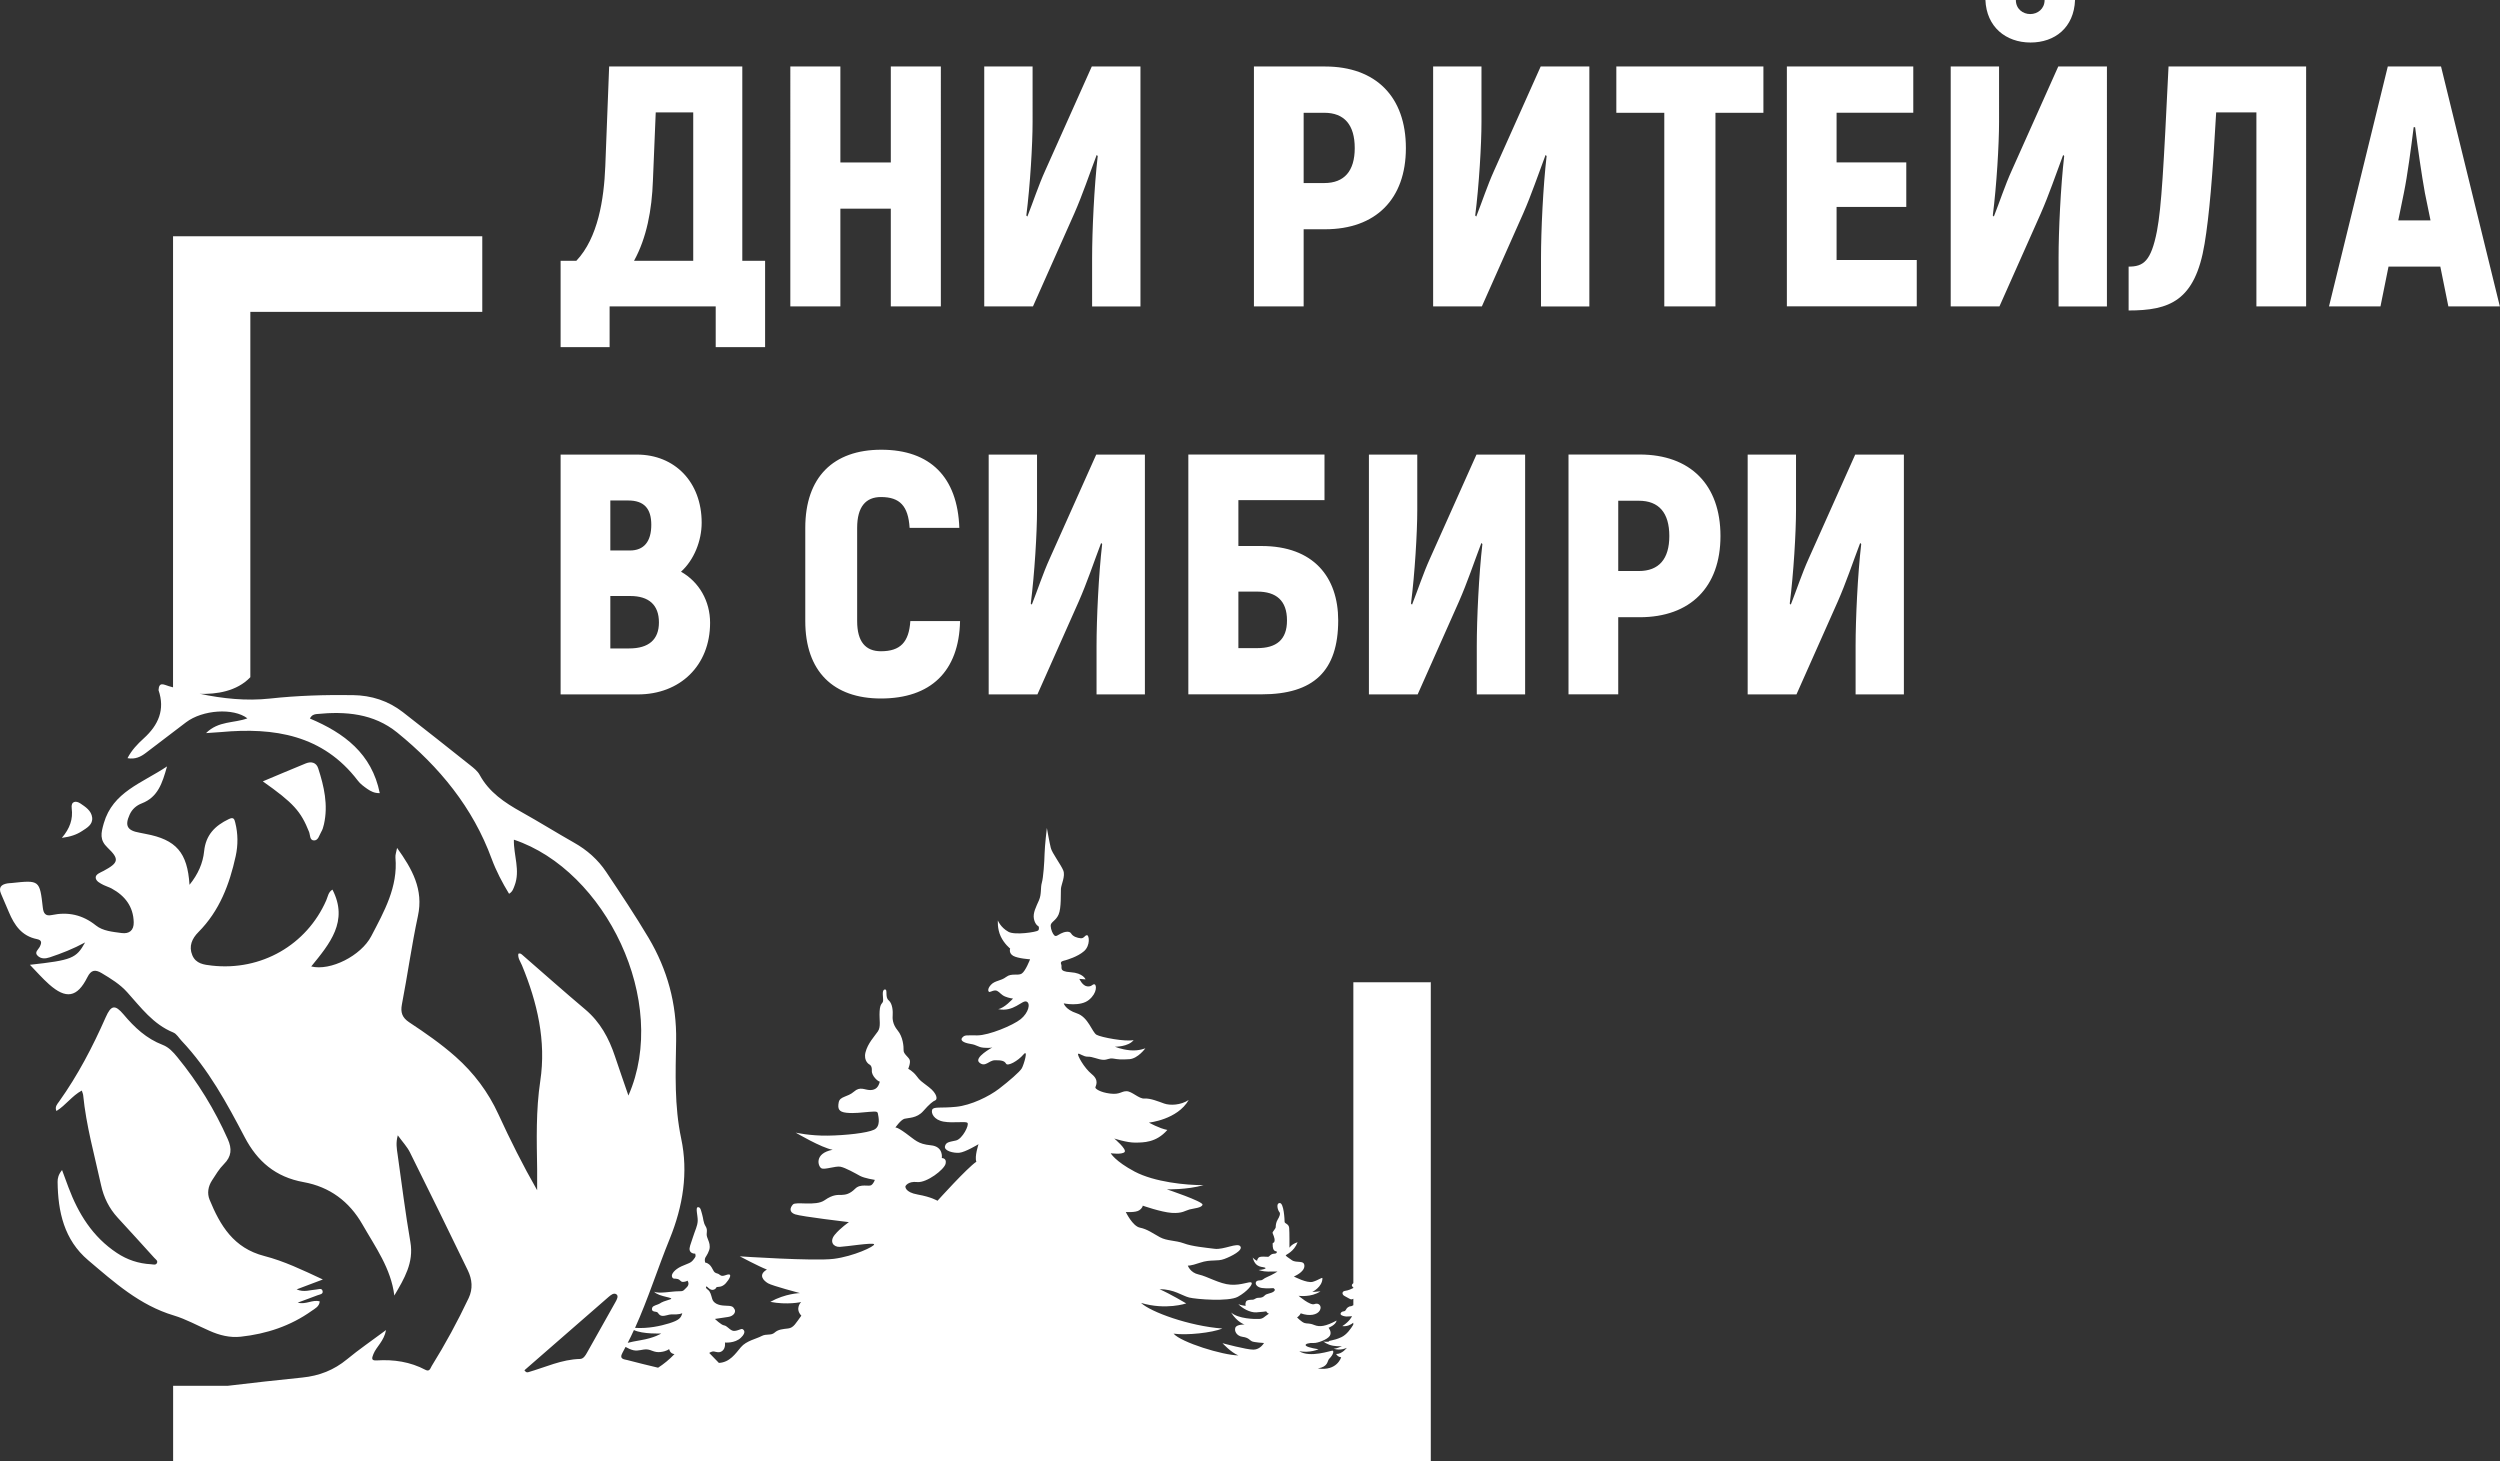 <?xml version="1.0" encoding="UTF-8"?>
<svg id="Layer_1" data-name="Layer 1" xmlns="http://www.w3.org/2000/svg" viewBox="0 0 402 235" width="402px" height="235px">
  <rect x="0" y="0" width="402" height="235" fill="#333333" stroke="none"/>
  <defs>
    <style>
      .cls-1 {
        fill: #fff;
        fill-rule: evenodd;
      }
    </style>
  </defs>
  <path class="cls-1" d="M119.362,41.936V10.692h-21.411l-.62,16.038c-.21,5.295-1.166,11.515-4.654,15.205h-2.532v13.889h7.879v-6.559h17.061v6.559h7.942v-13.889h-3.666Zm-7.879,0h-9.529c2.028-3.691,2.868-8.153,3.036-12.892l.452-10.97h6.03v23.862h.011Zm31.759-31.244v15.432h-8.11V10.692h-8.047V49.266h8.047v-15.709h8.11v15.709h8.047V10.692h-8.047Zm15.033,38.574h7.828l6.639-14.928c1.356-3.084,2.416-6.281,3.604-9.417l.169,.165c-.567,4.853-.904,12.07-.904,16.367v7.824h7.775V10.692h-7.828l-7.491,16.748c-1.071,2.365-1.911,4.955-2.868,7.382l-.167-.165c.62-4.853,1.008-11.463,1.008-15.041V10.692h-7.774V49.266h.009ZM213.062,10.692h-11.43V49.266h7.995v-12.399h3.435c8.163,0,13.005-4.853,13.005-13.057,0-8.266-4.842-13.118-13.005-13.118Zm-.116,18.742h-3.319v-11.299h3.319c3.216,0,4.896,1.933,4.896,5.675,0,3.691-1.681,5.624-4.896,5.624Zm17.514,19.832h7.826l6.64-14.928c1.354-3.084,2.416-6.281,3.602-9.417l.169,.165c-.567,4.853-.903,12.07-.903,16.367v7.824h7.774V10.692h-7.826l-7.491,16.748c-1.071,2.365-1.912,4.955-2.868,7.382l-.169-.165c.62-4.853,1.008-11.463,1.008-15.041V10.692h-7.774V49.266h.011Zm53.095-38.574h-23.648v7.443h7.712v31.131h8.227V18.135h7.71v-7.443Zm11.767,31.131v-8.543h11.209v-7.166h-11.209v-7.988h12.333v-7.443h-20.327V49.256h20.886v-7.443h-12.891v.01Zm31.192-34.986c3.887,0,6.985-2.375,7.154-6.837h-4.895c0,1.429-1.126,2.262-2.311,2.262-1.187,0-2.311-.822-2.311-2.262h-4.896c.169,4.308,3.267,6.837,7.26,6.837Zm-12.828,42.429h7.826l6.64-14.928c1.354-3.084,2.426-6.281,3.602-9.417l.169,.165c-.567,4.853-.903,12.07-.903,16.367v7.824h7.774V10.692h-7.826l-7.491,16.748c-1.071,2.365-1.912,4.955-2.868,7.382l-.169-.165c.62-4.853,1.008-11.463,1.008-15.041V10.692h-7.774V49.266h.011Zm35.015-38.574c-.788,16.203-1.124,22.536-1.86,26.453-.955,4.904-2.195,5.726-4.559,5.726v7.053c6.535,0,10.696-1.491,12.218-10.744,.734-4.411,1.292-10.857,1.86-21.107h6.47v31.192h7.995V10.692h-22.124Zm44.995,38.574h8.279l-9.456-38.574h-8.562l-9.454,38.574h8.278l1.292-6.395h8.332l1.291,6.395Zm-8.056-13.828l.903-4.411c.567-2.755,1.187-7.443,1.575-10.579h.232c.399,3.146,1.071,7.824,1.575,10.579l.903,4.411h-5.189ZM109.508,91.931c2.08-1.871,3.32-4.955,3.32-7.875,0-6.559-4.339-10.959-10.411-10.959h-12.271v38.563h12.439c6.755,0,11.598-4.626,11.598-11.515,0-3.475-1.744-6.559-4.675-8.214Zm-8.499-11.453c2.584,0,3.719,1.326,3.719,3.907,0,2.704-1.187,4.133-3.435,4.133h-3.152v-8.04h2.868Zm.168,23.79h-3.036v-8.43h3.204c2.984,0,4.612,1.429,4.612,4.246,0,2.755-1.628,4.184-4.78,4.184Zm40.478,8.05c7.995,0,12.554-4.349,12.722-12.45h-7.995c-.221,3.413-1.628,4.853-4.728,4.853-2.479,0-3.824-1.542-3.824-4.853v-14.989c0-3.413,1.408-4.955,3.824-4.955,3.036,0,4.391,1.429,4.612,4.955h7.995c-.284-8.153-4.675-12.563-12.554-12.563-7.711,0-12.218,4.41-12.218,12.563v14.989c0,8.091,4.507,12.45,12.165,12.45Zm17.334-.658h7.828l6.639-14.928c1.356-3.084,2.416-6.282,3.604-9.417l.169,.165c-.567,4.853-.904,12.07-.904,16.357v7.824h7.775v-38.563h-7.828l-7.489,16.747c-1.073,2.365-1.912,4.955-2.869,7.382l-.167-.165c.62-4.852,1.008-11.463,1.008-15.041v-8.924h-7.774v38.563h.009Zm43.862-23.862h-3.718v-7.382h13.846v-7.33h-21.894v38.563h11.765c8.384,0,12.334-3.742,12.334-11.905-.011-6.929-3.95-11.946-12.334-11.946Zm-.683,16.419h-3.035v-9.088h3.035c3.036,0,4.78,1.429,4.78,4.626,.011,3.136-1.733,4.462-4.78,4.462Zm17.965,7.443h7.826l6.64-14.928c1.356-3.084,2.416-6.282,3.604-9.417l.167,.165c-.566,4.853-.903,12.07-.903,16.357v7.824h7.774v-38.563h-7.826l-7.491,16.747c-1.071,2.365-1.912,4.955-2.868,7.382l-.169-.165c.62-4.852,1.01-11.463,1.01-15.041v-8.924h-7.775v38.563h.011Zm43.515-38.574h-11.432v38.563h7.996v-12.399h3.435c8.162,0,13.005-4.852,13.005-13.057,0-8.256-4.844-13.108-13.005-13.108Zm-.116,18.732h-3.319v-11.299h3.319c3.214,0,4.895,1.933,4.895,5.675,0,3.701-1.681,5.624-4.895,5.624Zm17.512,19.842h7.828l6.639-14.928c1.356-3.084,2.416-6.282,3.604-9.417l.169,.165c-.567,4.853-.904,12.07-.904,16.357v7.824h7.764v-38.563h-7.828l-7.489,16.747c-1.073,2.365-1.912,4.955-2.869,7.382l-.167-.165c.62-4.852,1.008-11.463,1.008-15.041v-8.924h-7.774v38.563h.02Z"/>
  <path class="cls-1" d="M27.953,211.529c-5.505-1.645-9.592-5.346-13.773-8.884-3.877-3.279-4.864-7.812-4.917-12.594-.011-.595,.137-1.192,.714-1.911,.378,1.037,.704,1.911,1.03,2.786,1.586,4.225,3.877,7.958,7.785,10.547,1.67,1.11,3.498,1.718,5.515,1.82,.336,.022,.735,.175,.925-.184,.2-.38-.2-.597-.42-.844-1.954-2.158-3.908-4.318-5.883-6.456-1.387-1.51-2.248-3.259-2.679-5.243-1.05-4.811-2.395-9.561-2.878-14.476-.021-.216-.126-.411-.221-.73-1.597,.864-2.563,2.355-4.076,3.29-.305-.668,.126-1.101,.42-1.512,3.026-4.245,5.41-8.82,7.501-13.56,.861-1.953,1.492-2.096,2.879-.451,1.754,2.087,3.666,3.885,6.293,4.893,.967,.369,1.692,1.161,2.353,1.974,3.309,4.04,5.999,8.44,8.11,13.189,.683,1.532,.62,2.766-.63,4.01-.756,.75-1.324,1.716-1.912,2.621-.62,.957-.809,2.056-.389,3.095,1.702,4.143,3.856,7.783,8.804,9.057,3.152,.813,6.114,2.231,9.413,3.774-1.586,.597-2.805,1.059-4.223,1.594,1.198,.513,2.185,.082,3.162,.02,.368-.02,.893-.298,1.019,.247,.116,.524-.483,.544-.819,.677-.998,.391-2.007,.741-3.183,1.183,1.345,.371,2.385-.544,3.54-.195-.073,.832-.756,1.141-1.292,1.521-3.404,2.426-7.259,3.701-11.399,4.153-1.765,.196-3.446-.235-5.053-.955-1.912-.833-3.74-1.861-5.715-2.457Zm22.524-76.387c.704,.021,.851-.823,1.156-1.336,.231-.38,.368-.833,.462-1.275,.693-3.095,.021-6.076-.935-9.006-.305-.925-1.124-1.121-1.985-.771-2.28,.925-4.549,1.902-6.913,2.889,4.938,3.485,6.114,4.811,7.438,8.132,.189,.493,.084,1.347,.778,1.367Zm-37.295-1.501c.798-.524,1.765-1.038,1.639-2.18-.126-1.11-1.082-1.717-1.902-2.272-.725-.483-1.544-.36-1.387,.802,.221,1.727-.284,3.208-1.586,4.739,1.408-.185,2.374-.524,3.236-1.09Zm216.889,24.211v77.148H27.838v-12.163h8.783c3.982-.472,7.974-.925,11.966-1.325,2.774-.278,5.106-1.203,7.217-2.941,1.901-1.574,3.961-2.972,6.272-4.698-.336,1.8-1.534,2.642-2.028,3.856-.284,.688-.357,1.079,.504,1.027,2.773-.175,5.41,.216,7.879,1.523,.662,.349,.788-.309,.988-.628,2.196-3.536,4.171-7.177,5.946-10.929,.704-1.49,.557-3.012-.137-4.44-3.068-6.343-6.167-12.667-9.308-18.979-.441-.894-1.166-1.654-1.954-2.744-.347,1.243-.158,2.158-.032,3.063,.662,4.709,1.25,9.428,2.059,14.115,.567,3.29-.977,5.861-2.584,8.585-.536-4.358-3.047-7.792-5.127-11.433-2.122-3.711-5.274-6.045-9.466-6.806-4.517-.812-7.427-3.341-9.455-7.195-2.878-5.49-5.831-10.949-10.169-15.535-.431-.453-.788-1.11-1.324-1.327-3.246-1.327-5.2-4.02-7.406-6.467-1.145-1.285-2.637-2.2-4.118-3.084-1.04-.617-1.702-.533-2.301,.679-1.628,3.25-3.425,3.557-6.167,1.11-1.051-.935-1.975-1.994-3.068-3.125,6.766-.751,7.448-1.018,8.877-3.598-1.944,1.049-3.793,1.768-5.673,2.395-.735,.247-1.397,.267-1.933-.226-.63-.566,.095-1.028,.315-1.47,.326-.648,.357-1.069-.462-1.234-2.448-.493-3.624-2.252-4.496-4.318-.42-.987-.84-1.984-1.271-2.971-.441-1.018,.032-1.491,1.009-1.665,.231-.041,.462-.041,.693-.062,4.496-.483,4.517-.483,5.022,3.979,.105,.925,.452,1.378,1.418,1.172,2.647-.555,4.969-.051,7.123,1.676,1.114,.894,2.689,1.018,4.108,1.213,1.261,.175,1.996-.432,1.965-1.737-.063-2.508-1.387-4.246-3.561-5.428-.399-.216-.861-.339-1.271-.545-.557-.288-1.292-.627-1.282-1.234,0-.514,.756-.781,1.271-1.049,2.416-1.295,2.584-1.881,.641-3.732-1.313-1.254-1.061-2.334-.609-3.927,1.46-5.048,6.093-6.415,10.169-9.14-.767,2.714-1.46,4.935-4.055,5.942-.882,.339-1.576,.946-1.965,1.83-.798,1.768-.368,2.539,1.565,2.879,.347,.062,.683,.144,1.019,.205,4.896,.915,6.724,2.982,7.049,8.184,1.376-1.696,2.164-3.496,2.353-5.408,.263-2.601,1.733-4.092,3.971-5.161,.788-.38,.893,.021,1.03,.566,.452,1.789,.462,3.598,.074,5.387-.998,4.544-2.595,8.8-5.999,12.224-1.019,1.028-1.586,2.262-.977,3.722,.578,1.377,1.881,1.521,3.162,1.665,7.9,.884,15.223-3.31,18.374-10.496,.263-.586,.315-1.326,.998-1.727,2.626,5.089-.441,8.708-3.414,12.358,3.11,.761,8.005-1.728,9.644-4.853,2.08-3.979,4.318-7.927,3.898-12.656-.042-.432,.137-.884,.263-1.553,2.448,3.413,4.276,6.693,3.351,10.949-1.008,4.698-1.66,9.479-2.574,14.208-.252,1.306,.053,2.138,1.166,2.879,2.584,1.707,5.137,3.476,7.459,5.532,2.952,2.621,5.253,5.685,6.892,9.262,1.891,4.113,3.919,8.174,6.23,12.214,0-1.121,.011-2.251,0-3.372-.074-4.74-.21-9.459,.504-14.208,.966-6.416-.473-12.605-2.942-18.577-.252-.608-.693-1.172-.588-1.871,.294-.123,.452,.031,.63,.175,3.372,2.931,6.713,5.901,10.127,8.779,2.416,2.036,3.814,4.637,4.78,7.537,.693,2.076,1.418,4.143,2.164,6.313,6.65-15.103-3.698-36.23-18.416-41.145-.063,2.488,1.061,4.945,.105,7.402-.179,.452-.305,.966-.882,1.295-1.093-1.799-2.07-3.66-2.794-5.613-3.015-8.235-8.383-14.784-15.181-20.305-3.803-3.084-8.299-3.444-12.964-2.981-.378,.041-.788,.134-1.082,.72,5.505,2.323,9.959,5.644,11.231,11.998-.851,.021-1.45-.298-1.986-.668-.557-.391-1.145-.812-1.544-1.347-5.599-7.341-13.426-8.595-22.03-7.803-.672,.062-1.345,.093-2.374,.165,2.007-2.005,4.538-1.573,6.65-2.375-2.238-1.717-7.207-1.378-9.865,.637-2.154,1.624-4.297,3.259-6.44,4.904-.84,.648-1.744,1.09-2.973,.864,.662-1.285,1.607-2.272,2.605-3.177,2.374-2.149,3.456-4.626,2.385-7.762,.073-1.439,.903-.853,1.67-.637,.221,.062,.441,.123,.662,.185V37.988h49.723v12.162H40.255v58.745c-2.185,2.293-5.473,2.755-8.121,2.673,3.698,.771,7.438,1.172,11.262,.761,4.433-.483,8.877-.617,13.332-.555,3.005,.041,5.694,.915,8.037,2.724,3.625,2.817,7.217,5.665,10.81,8.523,.578,.463,1.219,.956,1.555,1.583,1.513,2.786,4.003,4.452,6.692,5.953,2.858,1.594,5.642,3.331,8.489,4.945,2.101,1.182,3.845,2.735,5.158,4.698,2.343,3.506,4.685,7.012,6.829,10.62,3.015,5.09,4.528,10.6,4.423,16.532-.094,5.243-.294,10.465,.809,15.709,1.166,5.479,.294,10.897-1.839,16.141-1.933,4.739-3.467,9.654-5.578,14.321,2.122,.133,4.076-.298,5.484-.73,1.565-.495,1.912-.844,2.112-1.636-.546,.258-1.324,.196-1.744,.196s-.977,.277-1.481,.237c-.504-.042-.641-.495-.809-.597-.168-.104-.861-.011-.84-.484,.01-.462,.336-.533,.977-.77,.641-.237,.084-.237,1.891-.782,1.072-.319-1.744-.369-2.532-1.254,.788,.369,2.847-.062,3.824-.062,.977,0,.819-.062,1.408-.617,.588-.544,.137-1.09,.137-1.09,0,0-.242,.175-.683,.196-.441,.031-.42-.329-.882-.464-.462-.133-.746,.083-.914-.349-.168-.421,.399-1.181,1.523-1.696,1.135-.504,1.471-.504,1.891-1.039,.42-.533,.42-.524,.315-.997-.221,.042-.767-.091-.882-.524-.126-.431,.147-.976,.515-2.127,.368-1.163,.735-1.8,.767-2.622,.032-.823-.41-2.189,.042-2.2,.452-.011,.494,.597,.683,1.214,.189,.617,.147,1.223,.557,1.882,.41,.657,.01,1.068,.231,1.716,.221,.659,.42,.915,.42,1.583s-.567,1.481-.672,1.656c-.095,.175-.179,.39-.063,.853,1.019,.184,1.198,1.296,1.523,1.562,.326,.267,.462,.093,.882,.453s1.072-.164,1.46-.102c.378,.051,.063,.73-.557,1.429-.63,.688-1.271,.544-1.429,.597-.158,.051-.053,.297-.567,.442-.515,.144-.998-.577-1.103-.535-.105,.04-.189,.237,.221,.524,.41,.288,.515,.843,.704,1.48,.189,.639,.903,1.05,2.038,1.081,1.145,.031,1.292,.113,1.555,.575,.263,.462-.147,1.121-1.04,1.245-.904,.122-2.122,.318-2.122,.318,0,0,1.019,.977,1.471,1.037,.452,.062,.735,.557,1.292,.823,.546,.258,1.429-.318,1.639-.237,.2,.083,.756,.464-.221,1.399-.977,.935-2.563,.771-2.563,.771,0,0,.137,.852-.378,1.305-.515,.453-1.04,.186-1.387,.135-.357-.053-.767,.235-.767,.235l1.555,1.605c1.744-.082,2.668-1.49,3.54-2.529,.872-1.039,2.532-1.357,3.32-1.789,.788-.422,1.502-.031,2.101-.555,.599-.535,1.282-.555,2.175-.668,.904-.104,1.25-.884,2.122-2.056-1.093-1.172-.032-2.191-.032-2.191,0,0-2.259,.504-4.959-.031,2.427-1.356,4.77-1.408,4.77-1.408,0,0-4.444-1.172-5.127-1.572-.683-.4-1.691-1.337-.189-2.211-1.303-.504-4.36-2.127-4.36-2.127,0,0,11.955,.801,15.118,.4,3.162-.4,6.619-2.015,6.482-2.344-.147-.318-4.475,.38-5.516,.422-1.04,.04-1.712-.844-.819-1.943,.904-1.101,2.28-2.036,2.28-2.036,0,0-7.638-.904-8.646-1.254-1.009-.349-.83-1.07-.357-1.583,.473-.524,3.666,.318,5.085-.679,1.418-.997,2.175-.843,2.784-.864,.609-.02,1.292-.144,2.143-.997,.861-.863,2.206-.298,2.595-.575,.389-.278,.567-.843,.567-.843,0,0-1.67-.258-2.374-.639-.693-.38-2.374-1.336-3.162-1.48-.798-.144-2.511,.524-3.047,.257-.536-.257-1.25-2.395,1.797-2.981-1.775-.298-5.946-2.757-5.946-2.757,0,0,2.29,.526,5.169,.484,2.879-.042,6.335-.422,7.438-.955,1.103-.535,.704-2.087,.63-2.509-.063-.431-.189-.453-1.408-.36-1.208,.093-2.395,.278-3.667,.144-1.271-.133-1.429-.677-1.24-1.676,.189-.997,1.429-.812,2.448-1.716,1.019-.904,1.702-.257,2.616-.257s1.334-.504,1.544-1.357c-.263,.011-1.334-.915-1.282-1.758,.052-.843-.378-.988-.378-.988,0,0-.998-.524-.641-1.963,.357-1.439,1.46-2.59,1.986-3.361,.536-.771,.2-1.851,.284-3.239,.084-1.387,.494-1.172,.557-1.665s-.273-1.769,.273-1.84c.546-.062-.032,1.203,.63,1.747,.651,.546,.683,1.882,.641,2.375s-.053,1.43,.798,2.458c.861,1.027,.977,2.59,.956,3.186-.032,.597,.788,1.079,.977,1.541,.189,.464-.231,1.45-.231,1.45,0,0,.735,.349,1.345,1.161,.609,.813,.62,.731,1.986,1.789,1.366,1.059,1.387,1.985,1.019,2.118-.368,.144-.924,.577-1.944,1.738-1.019,1.163-2.395,1.059-3.005,1.223-.609,.165-1.471,1.419-1.471,1.419,0,0,.168-.186,1.67,.904,1.513,1.081,1.923,1.738,4.024,1.943,2.101,.195,1.775,2.056,1.775,2.056,0,0,.84-.02,.609,.915-.221,.935-3.026,3.094-4.559,2.941-1.534-.165-1.901,.679-1.901,.679,0,0-.168,.955,2.006,1.336,2.164,.38,3.152,.997,3.152,.997,0,0,4.739-5.264,6.251-6.282-.326-.802,.346-2.817,.346-2.817,0,0-2.143,1.296-3.088,1.378-.935,.082-2.448-.298-2.311-1.017,.147-.72,.735-.72,1.775-.957,1.04-.237,2.185-2.539,1.838-2.837s-2.227,.082-3.824-.195c-1.597-.278-2.059-1.399-1.838-1.923,.221-.524,1.45-.215,3.845-.462,2.395-.237,5.316-1.676,6.902-2.899,1.597-1.224,3.33-2.724,3.656-3.281,.325-.555,1.124-3.237,.263-2.22-.863,1.017-2.532,1.943-2.795,1.459-.263-.482-.819-.555-1.797-.544-.977,.02-1.534,1.183-2.489,.38-.957-.802,2.079-2.437,2.079-2.437,0,0-.368,.124-1.365,.042-.999-.083-1.019-.442-2.164-.617-1.146-.186-1.692-.577-1.292-1.019,.41-.442,.557-.349,2.416-.349,1.849,0,5.725-1.603,6.976-2.611,1.251-1.017,1.639-2.549,.925-2.828-.703-.277-2.07,1.749-4.559,1.214,1.019-.144,2.395-1.696,2.395-1.696,0,0-.651-.062-1.282-.329-.631-.267-.83-.679-1.271-.904-.431-.226-1.04,.175-1.229,.175-.189,0-.421-.442,.23-1.152,.652-.71,1.577-.595,2.449-1.265,.872-.668,1.891-.144,2.511-.544,.609-.4,1.334-2.293,1.334-2.293,0,0-1.943-.123-2.71-.555-.768-.442-.495-1.172-.495-1.172,0,0-.955-.75-1.523-1.974-.567-1.223-.451-2.55-.451-2.55,0,0,.419,1.121,1.701,1.83,1.051,.586,4.528,.031,4.77-.206,.243-.236,.085-.658,.085-.658,0,0-.557-.236-.756-1.203-.201-.956,.366-1.984,.809-3.002,.441-1.018,.22-1.995,.462-2.827,.241-.823,.41-3.331,.441-4.668,.032-1.337,.368-4.133,.368-4.133,0,0,.421,2.385,.631,3.208,.199,.823,1.639,2.704,2.007,3.629,.366,.915-.337,2.262-.379,2.951-.042,.679,.083,3.105-.379,4.143-.462,1.038-1.291,1.182-1.271,1.809,.032,.627,.337,1.306,.598,1.542,.263,.237,.547-.051,1.04-.308,.495-.257,1.376-.493,1.66,0,.283,.493,1.008,.72,1.545,.761,.535,.041,.64-.493,.997-.493s.567,1.635-.462,2.56c-1.04,.915-2.763,1.398-3.036,1.481-.272,.082-.881,.134-.651,.638,.232,.504-.504,1.15,1.523,1.274,2.028,.135,2.396,1.152,2.396,1.152l-.999-.082s.495,1.11,1.251,1.203c.767,.093,.798-.36,1.166-.329,.368,.031,.504,1.378-.883,2.509-1.387,1.13-4.044,.555-4.044,.555,0,0,.232,.986,2.101,1.603,1.871,.617,2.447,3.043,3.183,3.454,.736,.411,4.675,1.152,5.957,.844-.861,1.11-2.995,1.068-2.995,1.068,0,0,.966,.442,2.416,.577,1.439,.133,2.469-.329,2.469-.329,0,0-1.198,1.665-2.574,1.758-1.376,.093-1.807,.031-2.563-.093-.745-.124-.914,.226-1.67,.195-.767-.031-1.702-.533-2.438-.502-.734,.031-1.418-.628-1.575-.453-.169,.175,.935,2.242,2.206,3.27s.567,1.922,.567,2.138c0,.215,.778,.781,2.375,.976,1.597,.196,1.753-.38,2.636-.38s2.007,1.265,2.9,1.183c.903-.082,2.268,.484,3.162,.802,.903,.318,2.616,.298,3.939-.577-1.817,3.177-6.398,3.639-6.398,3.639,0,0,1.66,.937,2.962,1.183-1.817,2.076-3.865,2.016-5.168,2.036-1.303,.02-3.372-.659-3.372-.659,0,0,2.079,1.738,1.659,2.18-.43,.442-2.226,.186-2.226,.186,0,0,.683,1.274,3.865,2.961,3.183,1.676,8.248,2.189,11.074,2.169-2.659,.761-5.904,.679-5.904,.679,0,0,5.799,1.943,5.725,2.457-.083,.524-1.429,.597-2.101,.781-.673,.176-1.146,.659-2.857,.546-1.713-.124-4.655-1.163-4.655-1.163,0,0,.022,.34-.557,.741-.567,.402-2.163,.278-2.163,.278,0,0,1.081,2.282,2.268,2.519s2.081,.915,3.225,1.541c1.146,.617,2.491,.484,3.825,.977,1.323,.504,3.519,.699,4.969,.884,1.45,.186,3.656-1.039,4.128-.4,.473,.637-1.407,1.603-2.573,2.035-1.167,.442-2.206,.022-3.888,.597-1.67,.575-1.985,.462-1.985,.462,0,0,.368,1.141,1.755,1.439,1.387,.298,3.352,1.521,5.127,1.636,1.775,.122,3.046-.577,3.352-.34,.305,.237-.694,1.459-2.186,2.282s-6.702,.402-7.826,.124c-1.124-.277-2.447-1.357-4.759-1.336,1.733,.761,4.286,2.282,4.286,2.282,0,0-3.267,1.121-7.27-.082,1.534,1.459,7.743,3.721,13.08,4.122-1.639,.679-5.727,1.121-7.848,.823,1.207,1.399,7.91,3.476,10.422,3.496-1.187-.462-2.554-1.963-2.554-1.963,0,0,3.888,1.059,4.991,1.039,1.102-.022,1.681-1.07,1.681-1.07,0,0-1.565-.093-1.943-.267-.379-.175-.493-.586-1.481-.719-.999-.134-1.387-.957-1.177-1.49,.221-.535,1.481-.495,1.481-.495,0,0-1.155-.328-2.175-1.933,1.198,1.039,3.814,1.07,4.508,1.039,.693-.031,.819-.371,1.596-.864-.272,0-.451-.36-.451-.36,0,0-.609,.104-1.606,.165-.999,.051-2.25-.648-2.879-1.327,.315,.186,1.177,.278,1.177,.278,0,0-.105-.391,.063-.69,.167-.298,.693-.277,1.061-.298,.368-.02,.451-.308,.945-.308,.495,0,.725-.082,1.02-.391,.294-.308,.997-.288,1.429-.617,.421-.329-.063-.544-.063-.544,0,0-1.093,.082-1.827-.022-.736-.102-1.073-.555-.999-.863,.074-.309,.315-.349,.756-.371,.442-.031,.379-.257,1.135-.564,.756-.309,1.608-.853,1.608-.853,0,0-.694,.009-1.544,.009-.861,0-1.503-.257-1.503-.257,0,0,.925-.031,1.146-.298-.189-.184-.651-.133-1.03-.298-.379-.164-.778-.39-1.071-1.408,.283,.349,.714,.535,.714,.535,0,0-.022-.195,.221-.493,.241-.298,1.323-.144,1.534-.155,.21,0,.21-.195,.557-.39,.346-.196,.778-.011,.861-.34,.083-.319-.546,.104-.651-.894-.105-.997,.136-.371,.272-.864,.138-.493-.314-1.245-.314-1.388s.515-.668,.515-.894c0-.227,.031-.761,.314-1.214,.284-.451,.495-.986,.274-1.214-.221-.226-.609-1.408,.053-1.449,.673-.042,.788,2.724,.788,3.023s.673,.298,.734,.977c.063,.677,.043,3.186,.043,3.186,0,0,.335-.586,1.313-.884-.578,1.532-1.871,1.994-1.902,2.087s.241,.308,.999,.812c.756,.504,1.996-.093,1.996,.915,0,1.017-1.691,1.696-1.691,1.696,0,0,2.101,1.121,3.035,.853,.935-.267,1.577-.823,1.555-.555-.011,1.408-1.639,2.191-1.639,2.191,0,0,.462-.011,1.323-.104-1.481,1.017-3.519,.72-3.519,.72,0,0,1.869,1.614,2.542,1.336,.683-.277,1.271,.298,.872,1.017-.399,.72-1.65,.977-3.067,.464-.136,.349-.588,.668-.588,.668,0,0,.734,.75,1.207,.894s.703-.031,1.565,.32c.863,.349,1.829,.226,3.584-.72-.127,.72-1.292,1.161-1.292,1.161,0,0,.567,.69,.199,1.296-.368,.597-2.007,1.203-2.616,1.152-.609-.051-1.545,.144-1.209,.453,.326,.308,2.018,.555,2.018,.555,0,0-1.365,.626-3.109,.318,1.755,1.11,5.105-.124,5.357-.093,.243,.031,.147,.628-.546,1.316-.337,.34-.105,1.265-1.827,1.543,3.109,.482,3.76-1.8,3.76-1.8,0,0-.462,.031-.819-.524,.966,.04,1.733-.997,1.733-.997,0,0-.955,.524-2.163,.144,.629,.011,1.376-.431,1.376-.431,0,0-.473,.122-1.439-.042s-1.555-.688-1.555-.688c0,0,.147,.082,.841,.04,.053-.267,.693-.093,2.059-.73,.84-.391,1.512-1.336,1.911-2.005v-.318c-.357,.298-.945,.637-1.764,.546,1.207-.761,1.565-1.594,1.565-1.594,0,0-.577,.051-.872,.051-.283,0-.892-.144-.955-.349-.074-.206,.116-.453,.504-.493,.388-.042,.274-.36,.662-.637,.379-.278,.399-.042,.872-.34v-1.039c-.116,.053-.23,.104-.325,.104-.19,0-.631-.319-1.073-.535-.451-.215-.504-.771,.096-.843,.472-.051,1.061-.329,1.302-.453v-.082c-.063-.031-.147-.102-.221-.257-.073-.155,.053-.309,.221-.442v-48.382h12.47v-.093Zm-129.135,58.077c.473-.124,1.145-.267,2.07-.422,2.238-.369,3.32-1.079,3.32-1.079,0,0-2.994,.124-4.391-.555-.315,.688-.641,1.378-.998,2.056Zm-1.818-7.803c-.42-.298-.914,.122-1.292,.451-4.507,3.927-9.003,7.845-13.5,11.762,.2,.266,.336,.39,.62,.308,2.752-.792,5.368-2.056,8.32-2.127,.546-.011,.861-.535,1.114-.988,1.534-2.724,3.057-5.448,4.591-8.172,.231-.411,.525-.966,.147-1.234Zm9.34,9.612c-.746-.062-.861-.812-.861-.812,0,0-.378,.369-1.408,.482-1.019,.104-1.418-.369-2.154-.421-.735-.053-1.345,.308-2.175,.133-.431-.093-.914-.329-1.271-.535-.168,.309-.326,.628-.494,.937-.599,1.068,.315,1.048,.799,1.181,1.639,.433,3.278,.833,4.927,1.224,.893-.577,1.818-1.317,2.637-2.191Z"/>
</svg>